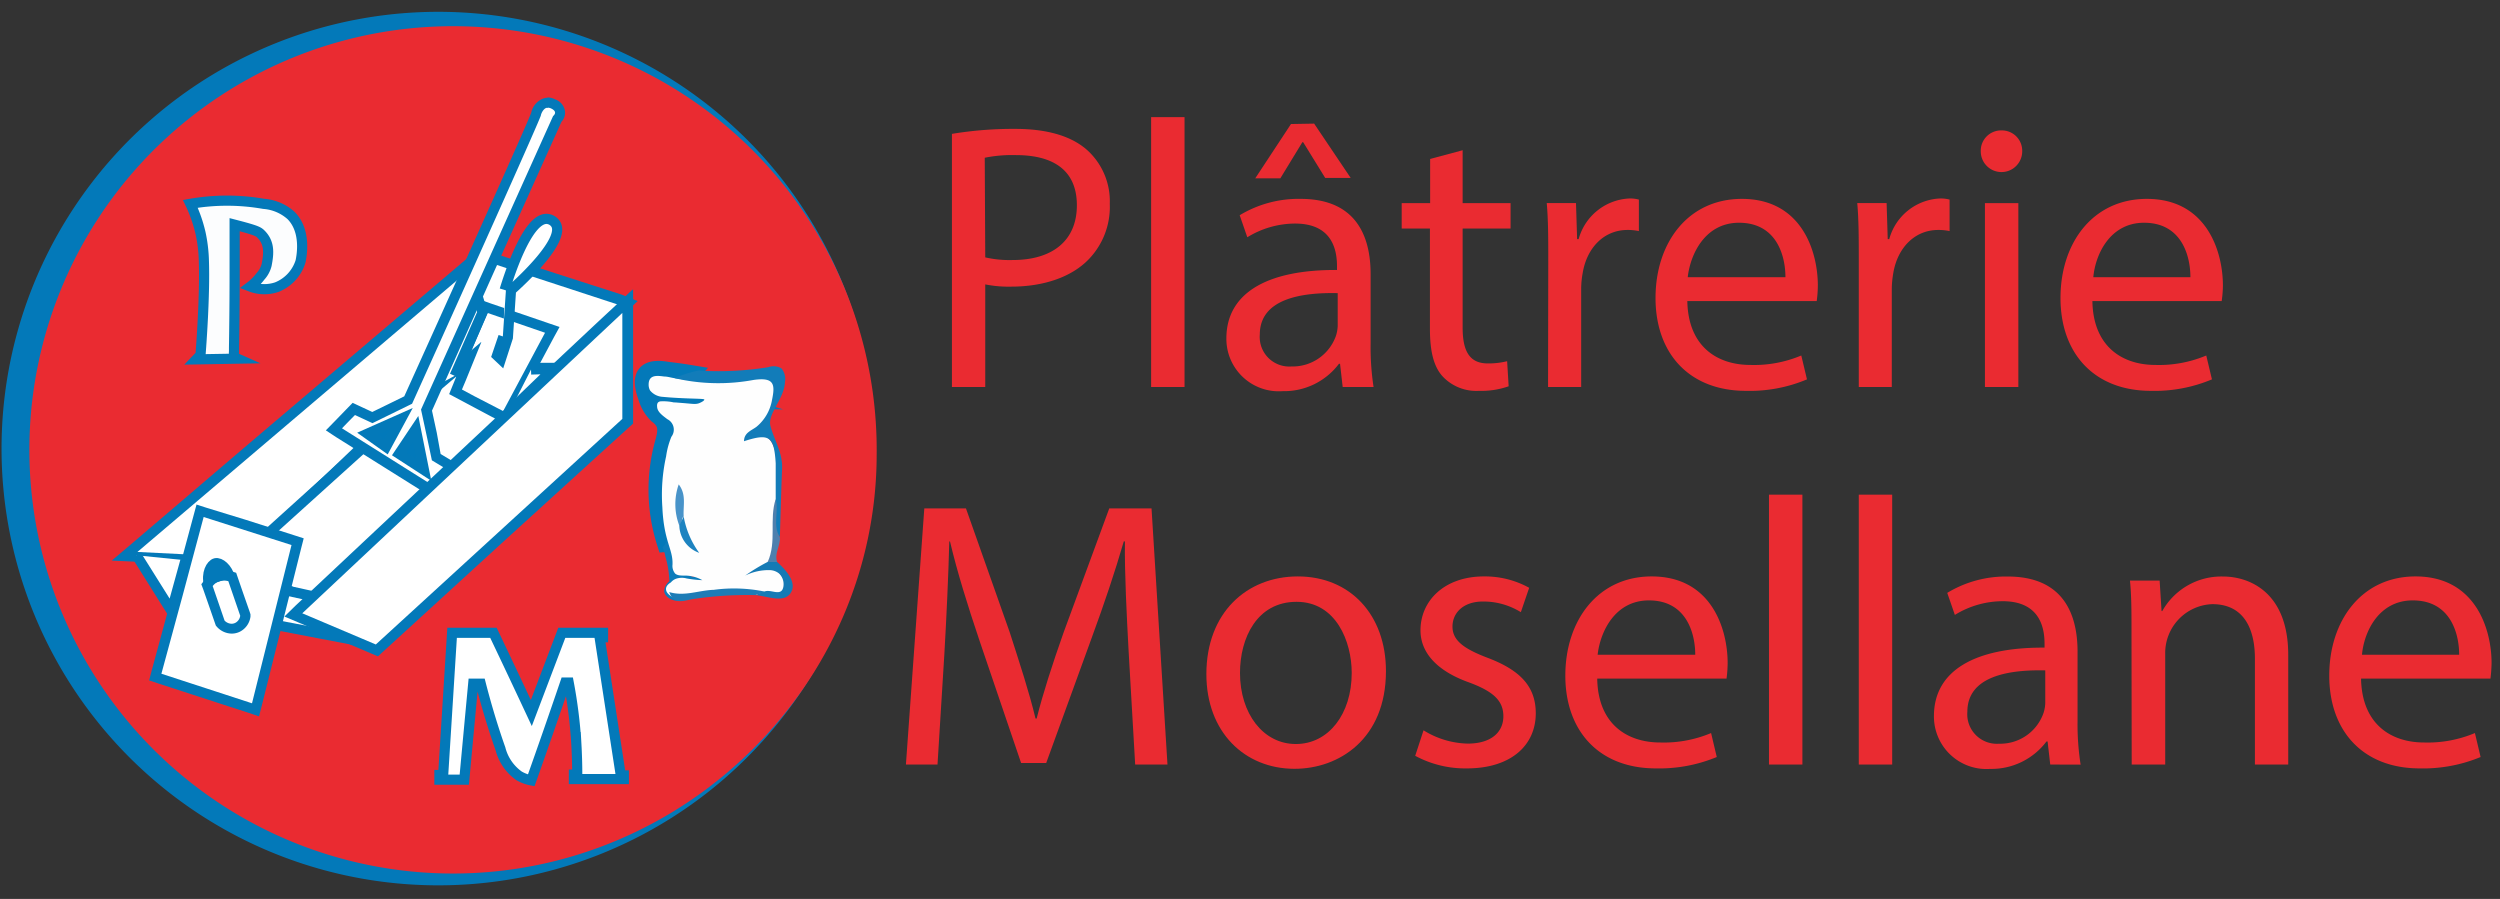 <svg id="Calque_1" data-name="Calque 1" xmlns="http://www.w3.org/2000/svg" viewBox="0 0 246.13 88.5"><rect x="0" y="0" width="246.13" height="88.5" fill="#333333" stroke="none"/><defs><style>.cls-1,.cls-6{fill:#0379b9;}.cls-2{fill:#ea2b31;}.cls-3,.cls-4{fill:#fff;}.cls-16,.cls-4,.cls-5,.cls-6,.cls-7{stroke:#0379b9;stroke-miterlimit:10;}.cls-5{fill:#0279ba;}.cls-7{fill:#0d7ab8;stroke-width:2px;}.cls-8{fill:#0c7cbb;}.cls-9{fill:#fefefe;}.cls-10{fill:#127cb9;}.cls-11{fill:#1e7cb6;}.cls-12{fill:#157ab5;}.cls-13{fill:#4e80ae;}.cls-14{fill:#4893c9;}.cls-15{fill:#1d83c0;}.cls-16{fill:#fcfdfe;}</style></defs><path class="cls-1" d="M42.65,87.16a43,43,0,1,1,4.4-85.82,43,43,0,0,1-4.4,85.82Z"/><path class="cls-2" d="M44.59,86A41.71,41.71,0,1,1,86.31,44.73C86.3,67.34,67.45,86,44.59,86Z"/><polygon class="cls-3" points="51.87 35.5 53.09 32.91 47.13 30.87 46.44 28.07 47.52 25.1 61.84 29.75 54.99 36.19 51.56 36.22 51.87 35.5"/><path class="cls-1" d="M47.83,25.73,60.88,30l-6.09,5.72-2.46,0c.48-1,1-2.06,1.45-3.09l-6.24-2.14c-.19-.79-.39-1.59-.58-2.39l.87-2.36m-.61-1.25-.33.9-.44,1.19L46,27.75l-.1.29.07.29.28,1.16.3,1.23.13.53.52.18L51.67,33l.73.25-1,2.09-.68,1.44,1.6,0h2.85l.28-.26,6.09-5.72,1.24-1.16L61.19,29,54.66,26.9l-6.52-2.12-.92-.3Z"/><polygon class="cls-3" points="12.25 54.75 46.87 25.32 40.75 39.21 36.33 41.69 34.95 40.76 34.28 41.64 36.51 43.16 26.14 53.05 20.14 51.08 18.69 55.07 12.25 54.75"/><path class="cls-1" d="M45.53,27.11Q43,33,40.36,38.85l-4,2.25-1.52-1-1.28,1.67,2.15,1.47L26,52.49l-6.18-2-1.48,4.09-4.81-.24,32-27.2m2.67-3.58-3.32,2.82L23.94,44.16l-11,9.39L11,55.19l2.52.12,4.81.24.73,0,.26-.69,1.15-3.18,5.26,1.73.57.18.43-.41,7.71-7.36,2-1.91.9-.85-1-.7-1.08-.73-.2-.14.06-.08.74.49.51.35.54-.3,1.75-1,2.25-1.26.29-.17.14-.3,2.58-5.87,2.59-5.87,1.75-4Z"/><polygon class="cls-3" points="44 38.92 47.7 30.19 54.36 32.48 49.32 41.9 44 38.92"/><path class="cls-1" d="M48,30.81l5.66,1.95-4.52,8.46L44.64,38.7,48,30.81m-.56-1.25-.36.86-1.67,3.95-1.67,3.94-.35.83.78.44,2.63,1.47,1.85,1,.89.5.48-.9,2.26-4.23,2.26-4.23.55-1L54,31.82,48.3,29.87l-.88-.31Z"/><polygon class="cls-3" points="27.23 57.68 28.15 54.01 25.4 53.41 35.77 44.05 42.57 48.05 30.81 59.08 27.23 57.68"/><path class="cls-1" d="M35.83,44.67l5.91,3.47L30.7,58.5l-2.88-1.13c.31-1.25.63-2.5.94-3.74l-2.3-.5,9.37-8.46m-.12-1.23-.55.49-3.75,3.38-5.62,5.08L24.34,53.7l1.91.41,1.29.28-.15.58-.54,2.16-.22.85.82.32L29.1,59l1.24.48.58.23.46-.43,5.11-4.8,5.93-5.56,1-.92-1.16-.67-5.9-3.47-.63-.37Z"/><polygon class="cls-3" points="26.04 61.32 27.17 57.91 31.13 58.78 30.08 59.75 36.7 62.36 36.42 63.31 26.04 61.32"/><path class="cls-1" d="M27.5,58.5l2.59.56-.94.86,7.37,2.9-9.83-1.88.81-2.44m-.66-1.17-.29.85-.68,2.07-.13.38-.35,1.08,1.12.21,4.91.94,4.91.94.56-1.91L32.16,60,31,59.57l1.17-1.08-1.87-.41-1.37-.3-1.21-.26-.88-.19Z"/><polygon class="cls-3" points="41.92 45.47 40.86 39.86 46.15 35.38 44.85 38.57 49.78 41.2 43.65 46.94 41.92 45.47"/><path class="cls-1" d="M44.92,37.08l-.7,1.72,4.71,2.51-5.29,5-1.27-1.06-1-5.15,3.51-3m2.47-3.41-3.12,2.65-2.08,1.77-1.43,1.2-.44.38.11.57,1,5.15.07.35.27.23L43,47l.68.57.65-.61,2.9-2.71L49.61,42l1-.95-1.23-.66L46.69,39l-1.21-.65.07-.17.3-.71,1.54-3.79Z"/><path class="cls-4" d="M50.22,40.42l4.27-4.11-2.21.07"/><path class="cls-4" d="M18.26,55.16l-1.38,5-3.44-5.49"/><path class="cls-4" d="M42.32,38.33l4.41-10.12.77,2.55L44.76,37"/><path class="cls-4" d="M49.68,28.55c.31-1,2.17-7.1,4.17-7a1.11,1.11,0,0,1,.88.54c.9,1.6-3.34,5.51-4.42,6.48L50,33.23l-.69,2.13L48.93,35l.63-1.86"/><path class="cls-3" d="M32.87,42.26l1.93-2,.35.11,1.51.71,3.52-1.73c8.17-18,12.4-27.52,12.59-28.15a1.44,1.44,0,0,1,.87-1.07.94.94,0,0,1,.3-.05,1.33,1.33,0,0,1,.53.13,1,1,0,0,1,.67.76.85.85,0,0,1-.28.73L42,40.37,43,45,44.8,46.1l-2.35,2.17Z"/><path class="cls-1" d="M53.94,10.6a.88.88,0,0,1,.32.08c.27.13.61.38.19.75l-13,28.89c.36,1.66.72,3.33,1.07,5l1.46.88-1.58,1.46-8.73-5.49c.42-.44.85-.88,1.28-1.31l1.72.8,3.9-1.91C47.89,23.55,53,12.11,53.25,11.37c0-.09.18-.62.54-.75l.15,0m0-1a1.44,1.44,0,0,0-.46.08,1.92,1.92,0,0,0-1.18,1.39c-.25.74-4.45,10.14-12.5,27.93l-1.63.8-1.52.74-1.29-.6-.64-.3-.5.51-1.28,1.32-.86.88,1,.66,5.07,3.18,3.67,2.3.65.41.56-.52.89-.82.69-.64,1-.9-1.14-.69-1.09-.65L43,42.6l-.47-2.17,6-13.44,6.75-15a1.3,1.3,0,0,0,.34-1.08,1.46,1.46,0,0,0-1-1.14,1.71,1.71,0,0,0-.74-.18Z"/><polygon class="cls-3" points="28.86 60.54 61.77 29.66 61.81 41.45 37.1 64.03 28.86 60.54"/><path class="cls-1" d="M61.27,30.81c0,3.48,0,7,0,10.43L37,63.45l-7.24-3.07L61.27,30.81m1-2.3-1.67,1.57L58.75,31.8,29.07,59.65,28,60.7l1.42.6L33,62.83l3.62,1.54.59.25.47-.43L49.83,53.08,62,42l.33-.29v-.45l0-10.42v-2.3Z"/><polygon class="cls-3" points="15.28 66.66 19.71 50.27 29.3 53.33 25.16 69.89 15.28 66.66"/><path class="cls-1" d="M20.05,50.9l8.65,2.76q-1.95,7.8-3.89,15.58l-8.92-2.91Q18,58.62,20.05,50.9m-.69-1.27-.27,1L16.21,61.32l-1.29,4.75-.24.92.9.3,5.65,1.84,3.27,1.06,1,.34.26-1L28,60.58l1.67-6.68L29.9,53,29,52.71l-4.79-1.53L20.36,50l-1-.32Z"/><path class="cls-5" d="M41.74,46.27l-2.45-1.59,1.64-2.45Z"/><path class="cls-5" d="M38,44l-1.83-1.3,3.33-1.48Z"/><path class="cls-3" d="M22.8,61.91a1.46,1.46,0,0,1-1.06-.48l-.06-.07-1.3-3.75.16-.22a2,2,0,0,1,1-.66,1.88,1.88,0,0,1,.53-.07,1.83,1.83,0,0,1,.57.08l.24.08,1.3,3.74v.12a1.44,1.44,0,0,1-.79,1.11A1.31,1.31,0,0,1,22.8,61.91Z"/><path class="cls-1" d="M22.05,57.16a1.66,1.66,0,0,1,.43.06l1.17,3.4a.92.92,0,0,1-.5.71.85.85,0,0,1-.35.08,1,1,0,0,1-.69-.31l-1.17-3.4a1.36,1.36,0,0,1,1.11-.54m0-1a2.52,2.52,0,0,0-.67.09,2.4,2.4,0,0,0-1.23.84l-.33.43L20,58l.51,1.46.67,1.93.07.2.13.15a2,2,0,0,0,1.43.64,1.84,1.84,0,0,0,.77-.17,1.94,1.94,0,0,0,1.08-1.5l0-.23-.07-.22-.73-2.09-.45-1.31-.16-.47-.49-.15a2.17,2.17,0,0,0-.72-.11Z"/><path class="cls-6" d="M22.65,56.91c-.26-1-1-1.56-1.43-1.46s-.95,1-.64,2.12"/><path class="cls-7" d="M67.74,36.9c-.36.4-.88.28-1.33.37a3.1,3.1,0,0,0-.61,0c-.53.09-1.43-.5-1.48.43,0,.72.85.7,1.46.78s1.22.2,1.83.28a15.61,15.61,0,0,1,2.62.54c-.72,0-1.48,0-2.28,0-1,0-2-.08-2.92-.18a3.39,3.39,0,0,0,1.06,1.64A9,9,0,0,1,67.61,42c-1.23.57-1.39,1.63-1.57,2.79A59.05,59.05,0,0,0,65.71,53c.12.1.15.19.09.25a.22.22,0,0,1-.16.09,17,17,0,0,1-.19-9.62c.35-1.22.51-2.14-.66-3a3.89,3.89,0,0,1-1-1.75c-.73-2-.11-2.71,1.91-2.35C66.4,36.7,67.07,36.79,67.74,36.9Z"/><path class="cls-8" d="M65.23,53.87a1.43,1.43,0,0,0,.45-.73l0-.17a1.65,1.65,0,0,1,.32.49,8,8,0,0,0,1.23,2.82,2.3,2.3,0,0,0,2.06.46c-.65,1.54-1.71,2.51-2.67,2.4-.41,0-1.14-.32-1.23-.91a1.29,1.29,0,0,1,.51-1,9.51,9.51,0,0,0-.39-2.43C65.44,54.43,65.34,54.14,65.23,53.87Z"/><path class="cls-9" d="M65.78,58.46a.69.69,0,0,1-.21-.47c0-.38.43-.62.48-.65A1.23,1.23,0,0,1,66.5,57a1.77,1.77,0,0,1,1.1-.05,11.29,11.29,0,0,0,1.55.17,3.56,3.56,0,0,0-1.58-.45c-.56,0-.85,0-1.1-.2a1.19,1.19,0,0,1-.26-.89c.06-1.53-.85-2.22-1-5.65a17.45,17.45,0,0,1,.37-5A7.94,7.94,0,0,1,66.1,43a1.15,1.15,0,0,0-.4-1.73c-.41-.32-.93-.66-1-1.15,0-.08-.06-.34.09-.5a.43.43,0,0,1,.3-.11,4.81,4.81,0,0,1,1.25.11c.23,0,.1,0,.89.06,1,.08,1.27.15,1.64,0,.17-.07.5-.24.47-.35s-1.9-.05-4.09-.26A1.72,1.72,0,0,1,64,38.44a1.16,1.16,0,0,1-.14-.58c0-1,.86-.88,1.54-.79.34,0,.68.12,1,.16a25.36,25.36,0,0,0,7.73,0c1.87-.28,2.55.42,2.17,2.29a6,6,0,0,1-2.39,3.65c1.25-.71,2-.16,2.4,1.21a20.09,20.09,0,0,1,.19,4.9c-.4,2,.08,4-.55,5.94a.9.9,0,0,0,.26.73c.79.62,1.44,1.5,1,2.39s-1.47.31-2.25.24a24.28,24.28,0,0,0-6.86.32C67.24,59,66.44,59.15,65.78,58.46Z"/><path class="cls-10" d="M76.37,49.12c0-1.17,0-2.34,0-3.5-.16-2.65-.61-3-3.12-2.18,0-.86.77-1.06,1.25-1.44A4.39,4.39,0,0,0,76,39.41c.32-1.54.27-2.31-1.83-2a19,19,0,0,1-7.76-.18c.2-.09.42-.18.65-.26a10.8,10.8,0,0,1,1.74-.49,30.52,30.52,0,0,0,6.84-.33,1.54,1.54,0,0,1,1.3.12,1.67,1.67,0,0,1,.34,1.37c-.08,1.64-1.73,3.1-1.43,4.29.35,1.35,1.21,2.63,1.15,4.17-.09,2.25-.15,4.5-.22,6.75C75.63,51.74,76.42,50.39,76.37,49.12Z"/><path class="cls-11" d="M65.89,58.29c1.49.46,2.92-.18,4.38-.22a14.94,14.94,0,0,1,5,.17c-.21.33-.62.15-.88.35A35.77,35.77,0,0,0,68.1,59C67.33,59.15,66.29,59.56,65.89,58.29Z"/><path class="cls-12" d="M74.38,58.59l.88-.35c.61-.28,1.66.55,1.86-.45a1.47,1.47,0,0,0-.41-1.32,1.53,1.53,0,0,0-.9-.34,5.22,5.22,0,0,0-2.45.54,18.61,18.61,0,0,1,2.22-1.35.84.84,0,0,1,.45-.14.82.82,0,0,1,.48.15c.93.83,2,2.07,1.32,3.07S75.58,58.7,74.38,58.59Z"/><path class="cls-13" d="M76.51,55.33h-.93c.91-2,.13-4.18.79-6.2.33,1.24-.33,2.58.41,3.77C76.86,53.72,76.21,54.47,76.51,55.33Z"/><path class="cls-14" d="M66.88,51.75a5.9,5.9,0,0,1-.06-4.06c.78,1,.42,2.1.49,3.16C67,51.09,67.28,51.57,66.88,51.75Z"/><path class="cls-15" d="M66.88,51.75l.43-.9a8.57,8.57,0,0,0,1.53,3.58A2.93,2.93,0,0,1,66.88,51.75Z"/><path class="cls-4" d="M45.71,76.76l-2.45,0v-.46h.37l.88-14h4.07q1.88,3.94,3.73,7.9l3-7.9,4.06,0,0,.44-.34,0,2.09,13.6.3,0,0,.36-4.92,0,0-.44h.33q0-1.45-.09-3.06a47.93,47.93,0,0,0-.75-6h-.34Q54,72.05,52.3,76.83a3.84,3.84,0,0,1-1.19-.44,4.68,4.68,0,0,1-1.84-2.67c-.92-2.6-1.58-5-1.94-6.41h-.74Q46.15,72,45.71,76.76Z"/><path class="cls-16" d="M29.59,25.74a4,4,0,0,1-2.34,2.53,3.82,3.82,0,0,1-2.61-.06,5.09,5.09,0,0,0,1-1,2.59,2.59,0,0,0,.61-1.13c.22-1.14.32-2.19-.6-3.07-.23-.22-.52-.35-2.05-.76l-.5-.13c0,.43,0,1.07,0,1.86,0,1.19,0,2.07,0,2.4,0,1.43,0,4-.06,7.85,0,.09,0,.21,0,.37a1.67,1.67,0,0,0,0,.35.64.64,0,0,0,.34.36l-4.05.07.41-.43c.06-.77.45-5.87.33-9.31a14.54,14.54,0,0,0-.33-2.71,14.09,14.09,0,0,0-1-2.86,20.83,20.83,0,0,1,7.22,0,4.54,4.54,0,0,1,2.69,1.14C30.18,22.74,29.7,25.22,29.59,25.74Z"/><path class="cls-2" d="M93.72,13.18a36.9,36.9,0,0,1,6.25-.49c3.22,0,5.58.75,7.08,2.1a6.78,6.78,0,0,1,2.21,5.27,7.43,7.43,0,0,1-2,5.39c-1.72,1.84-4.53,2.77-7.71,2.77A11.65,11.65,0,0,1,97,28V38.1H93.72ZM97,25.34a10.81,10.81,0,0,0,2.7.26c3.92,0,6.32-1.91,6.32-5.39s-2.36-4.94-6-4.94a13.69,13.69,0,0,0-3.07.26Z"/><path class="cls-2" d="M113.33,11.53h3.29V38.1h-3.29Z"/><path class="cls-2" d="M132.19,38.1l-.26-2.28h-.11a6.75,6.75,0,0,1-5.54,2.69,5.16,5.16,0,0,1-5.54-5.2c0-4.38,3.89-6.77,10.89-6.73V26.2c0-1.5-.41-4.19-4.12-4.19a9,9,0,0,0-4.71,1.35l-.75-2.17a11.19,11.19,0,0,1,6-1.61c5.54,0,6.89,3.78,6.89,7.41v6.77a26,26,0,0,0,.29,4.34Zm-2.81-25.93,3.6,5.35h-2.51L128.3,14h-.08l-2.17,3.56h-2.47l3.52-5.35Zm2.32,16.69c-3.59-.08-7.67.56-7.67,4.08a2.91,2.91,0,0,0,3.11,3.14,4.52,4.52,0,0,0,4.38-3,3.51,3.51,0,0,0,.18-1Z"/><path class="cls-2" d="M144,14.79V20h4.72V22.5H144v9.76c0,2.25.64,3.52,2.47,3.52a7.48,7.48,0,0,0,1.91-.22l.15,2.47a8.09,8.09,0,0,1-2.92.45,4.55,4.55,0,0,1-3.55-1.39c-.94-1-1.28-2.58-1.28-4.71V22.5H138V20h2.8V15.65Z"/><path class="cls-2" d="M152.43,25.64c0-2.13,0-4-.15-5.65h2.88l.11,3.55h.15a5.44,5.44,0,0,1,5-4,3.3,3.3,0,0,1,.93.11v3.1a5.17,5.17,0,0,0-1.12-.11c-2.32,0-4,1.76-4.41,4.23a8.74,8.74,0,0,0-.15,1.54V38.1h-3.26Z"/><path class="cls-2" d="M166.12,29.64c.08,4.46,2.92,6.29,6.22,6.29a12,12,0,0,0,5-.93l.56,2.35a14.52,14.52,0,0,1-6,1.13c-5.58,0-8.91-3.67-8.91-9.14s3.22-9.76,8.5-9.76c5.91,0,7.48,5.2,7.48,8.53a11.89,11.89,0,0,1-.11,1.53Zm9.66-2.35c0-2.1-.86-5.36-4.57-5.36-3.33,0-4.79,3.07-5.05,5.36Z"/><path class="cls-2" d="M183,25.64c0-2.13,0-4-.15-5.65h2.89l.11,3.55H186a5.43,5.43,0,0,1,5-4,3.37,3.37,0,0,1,.94.11v3.1a5.24,5.24,0,0,0-1.12-.11c-2.32,0-4,1.76-4.42,4.23a9.8,9.8,0,0,0-.15,1.54V38.1H183Z"/><path class="cls-2" d="M199.09,14.9a2,2,0,0,1-4.08,0,2,2,0,0,1,2.06-2.06A2,2,0,0,1,199.09,14.9Zm-3.67,23.2V20h3.29V38.1Z"/><path class="cls-2" d="M206,29.64c.07,4.46,2.92,6.29,6.21,6.29a12,12,0,0,0,5-.93l.56,2.35a14.58,14.58,0,0,1-6,1.13c-5.58,0-8.91-3.67-8.91-9.14s3.22-9.76,8.5-9.76c5.91,0,7.49,5.2,7.49,8.53a11.51,11.51,0,0,1-.12,1.53Zm9.65-2.35c0-2.1-.86-5.36-4.56-5.36-3.33,0-4.79,3.07-5,5.36Z"/><path class="cls-2" d="M111.12,64.2c-.19-3.52-.41-7.75-.37-10.9h-.11c-.87,3-1.91,6.1-3.19,9.58L103,75.12h-2.47l-4.08-12c-1.2-3.56-2.21-6.81-2.92-9.81h-.07c-.08,3.15-.27,7.38-.49,11.16L92.3,75.27H89.19L91,50.05H95.1l4.31,12.2c1,3.11,1.91,5.87,2.54,8.49h.11c.64-2.54,1.54-5.31,2.66-8.49l4.49-12.2h4.16l1.57,25.22h-3.18Z"/><path class="cls-2" d="M136.45,66.07c0,6.7-4.64,9.62-9,9.62-4.9,0-8.68-3.6-8.68-9.32,0-6.07,4-9.62,9-9.62C132.93,56.75,136.45,60.53,136.45,66.07Zm-14.37.18c0,4,2.28,7,5.5,7s5.5-2.95,5.5-7c0-3.07-1.53-7-5.43-7S122.08,62.81,122.08,66.25Z"/><path class="cls-2" d="M140.15,71.9a8.57,8.57,0,0,0,4.34,1.31c2.4,0,3.52-1.19,3.52-2.69s-.94-2.43-3.37-3.33c-3.26-1.16-4.79-3-4.79-5.13,0-2.92,2.36-5.31,6.25-5.31a9,9,0,0,1,4.45,1.12l-.82,2.4A7,7,0,0,0,146,59.22c-1.94,0-3,1.12-3,2.47s1.09,2.17,3.45,3.07c3.14,1.19,4.75,2.77,4.75,5.46,0,3.18-2.47,5.43-6.78,5.43a10.35,10.35,0,0,1-5.09-1.24Z"/><path class="cls-2" d="M157.25,66.81c.07,4.46,2.92,6.29,6.21,6.29a12,12,0,0,0,5-.93l.56,2.36a14.78,14.78,0,0,1-6,1.12c-5.58,0-8.91-3.67-8.91-9.13s3.22-9.77,8.5-9.77c5.91,0,7.48,5.2,7.48,8.53a11.89,11.89,0,0,1-.11,1.53Zm9.65-2.35c0-2.1-.86-5.35-4.56-5.35-3.33,0-4.79,3.06-5.05,5.35Z"/><path class="cls-2" d="M174.16,48.7h3.29V75.27h-3.29Z"/><path class="cls-2" d="M183,48.7h3.29V75.27H183Z"/><path class="cls-2" d="M201.85,75.27,201.59,73h-.11a6.78,6.78,0,0,1-5.54,2.7,5.17,5.17,0,0,1-5.54-5.21c0-4.38,3.89-6.77,10.89-6.73v-.38c0-1.5-.41-4.19-4.12-4.19a9,9,0,0,0-4.71,1.35l-.75-2.17a11.14,11.14,0,0,1,5.95-1.61c5.54,0,6.88,3.78,6.88,7.41v6.77a25.93,25.93,0,0,0,.3,4.34ZM201.36,66c-3.59-.08-7.67.56-7.67,4.08a2.91,2.91,0,0,0,3.11,3.14,4.51,4.51,0,0,0,4.38-3,3.51,3.51,0,0,0,.18-1Z"/><path class="cls-2" d="M209.85,62.06c0-1.87,0-3.4-.15-4.9h2.92l.19,3h.07a6.67,6.67,0,0,1,6-3.4c2.51,0,6.4,1.49,6.4,7.71V75.27H222V64.83c0-2.92-1.09-5.35-4.19-5.35a4.81,4.81,0,0,0-4.64,4.9V75.27h-3.3Z"/><path class="cls-2" d="M232.45,66.81c.08,4.46,2.92,6.29,6.21,6.29a12,12,0,0,0,5-.93l.56,2.36a14.74,14.74,0,0,1-6,1.12c-5.57,0-8.9-3.67-8.9-9.13s3.22-9.77,8.49-9.77c5.92,0,7.49,5.2,7.49,8.53a14.06,14.06,0,0,1-.11,1.53Zm9.66-2.35c0-2.1-.86-5.35-4.57-5.35-3.33,0-4.79,3.06-5,5.35Z"/></svg>